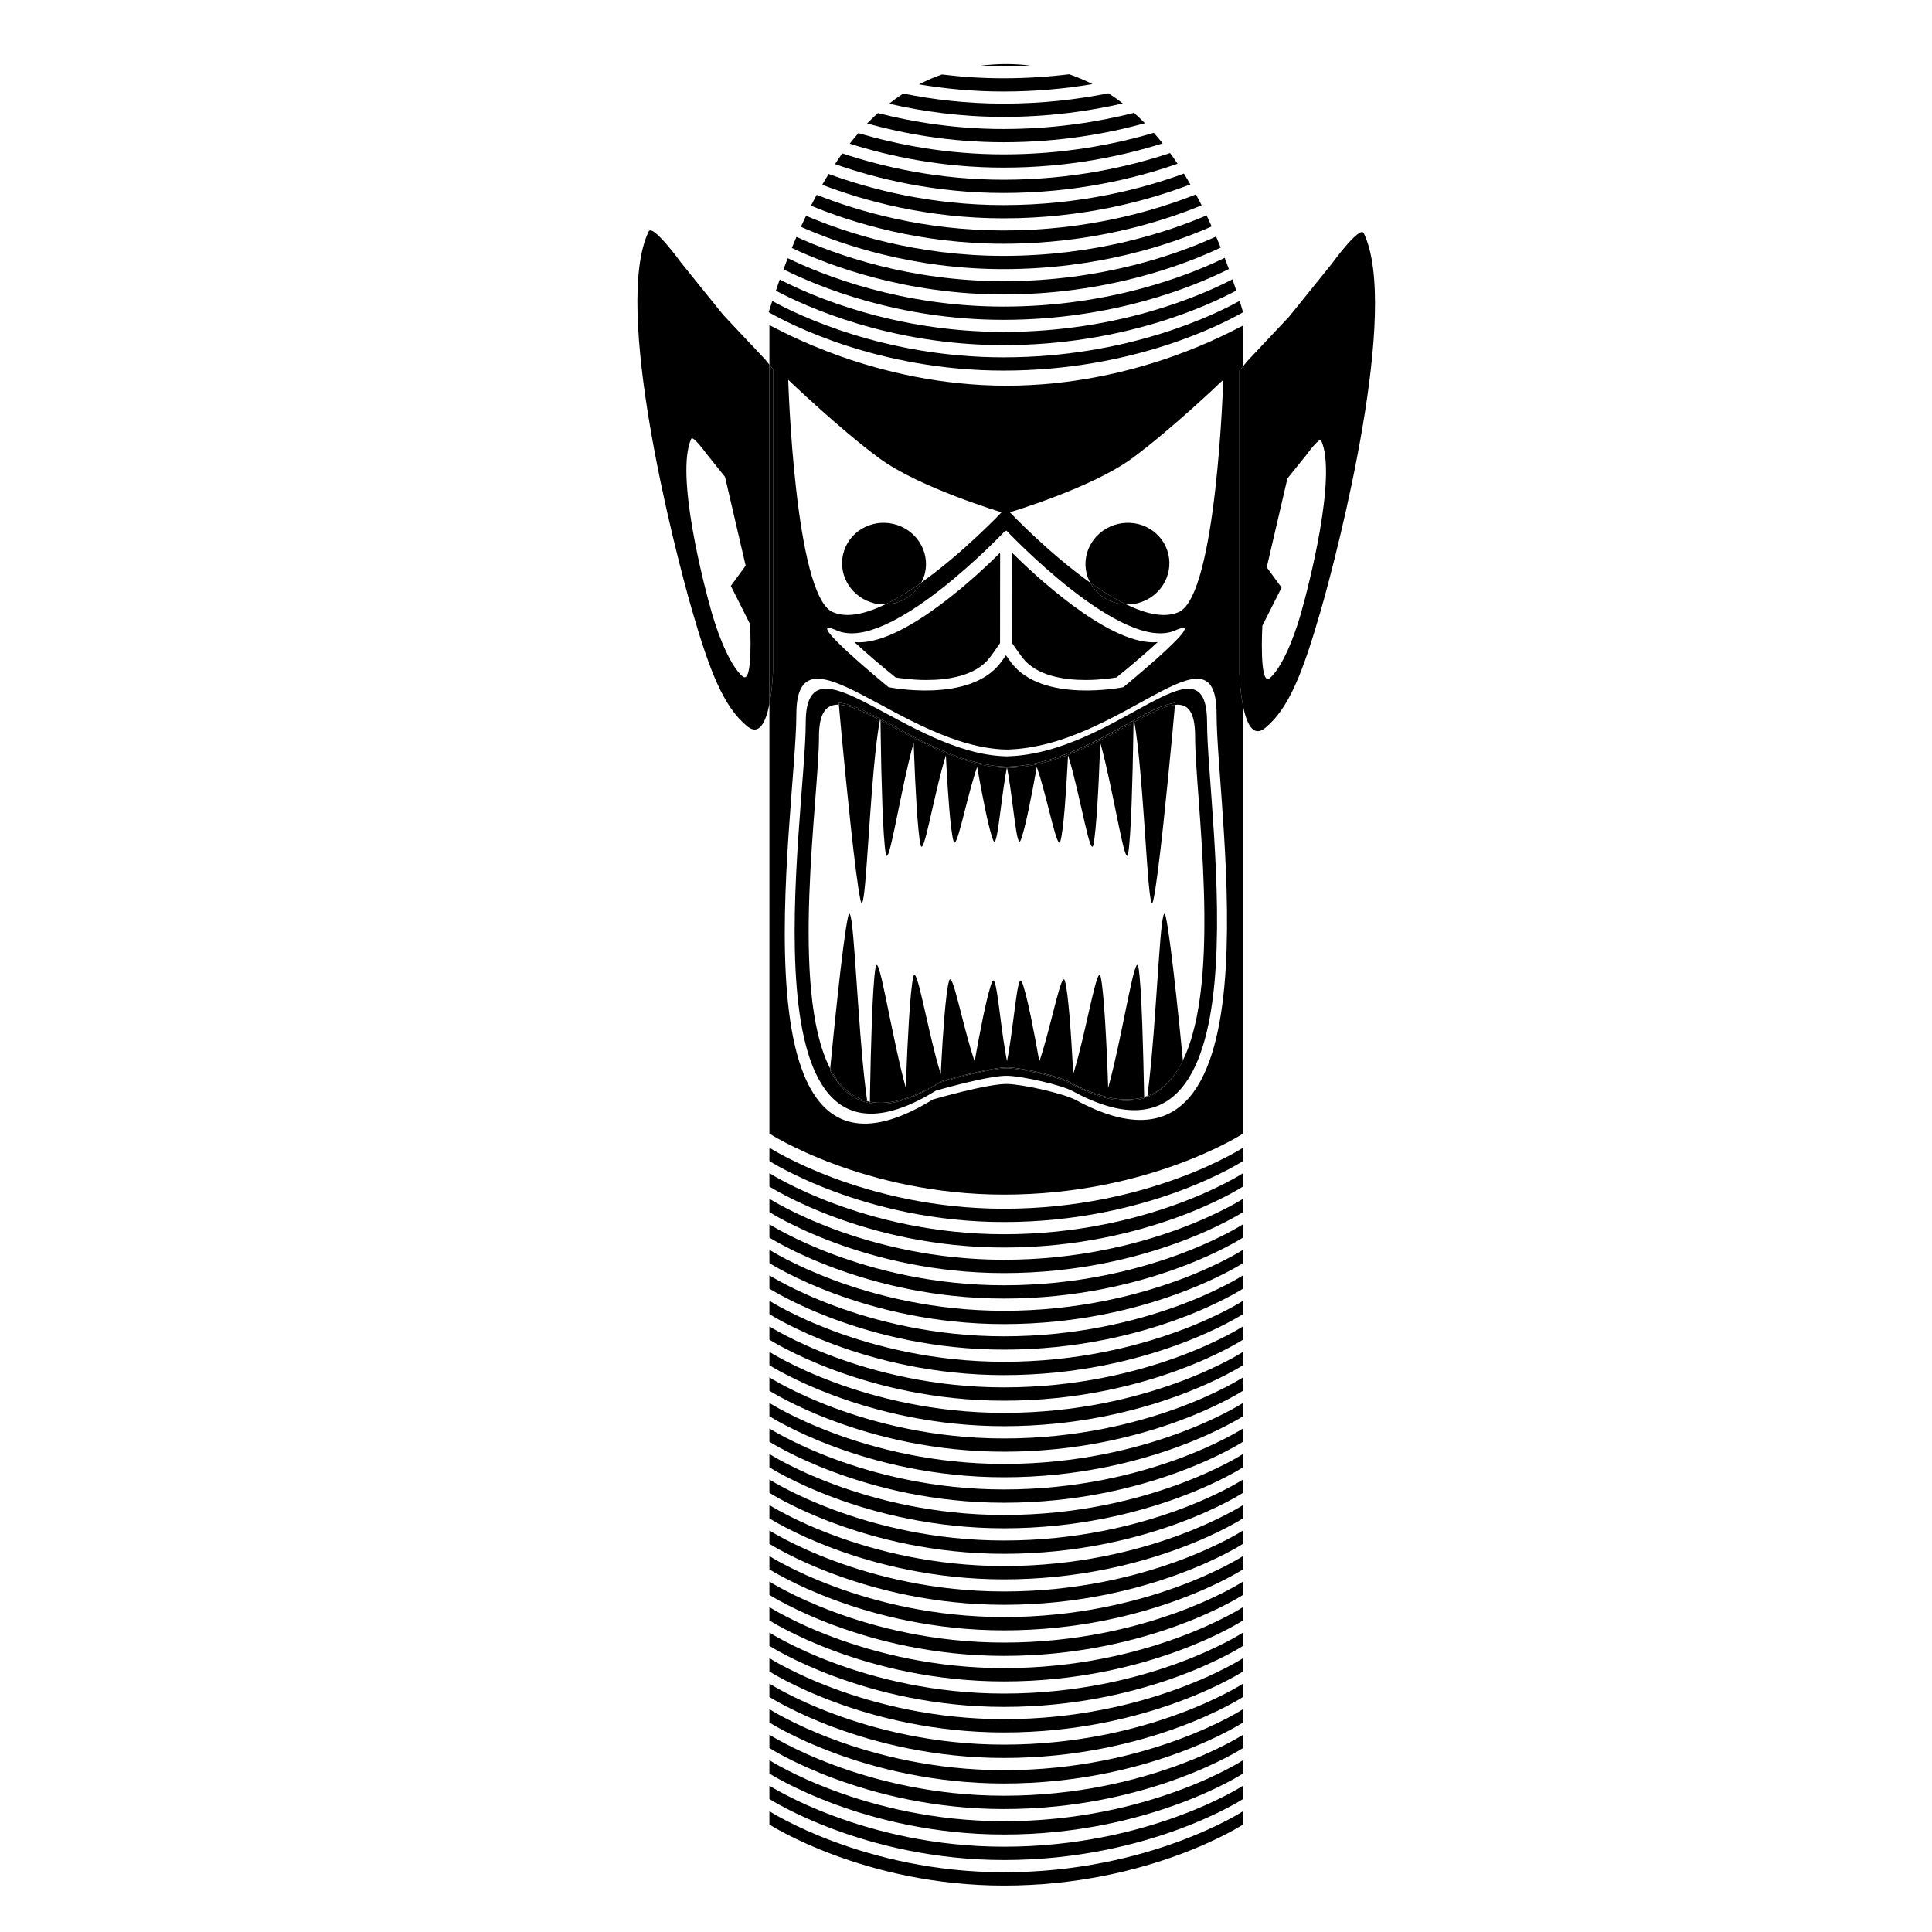 <?xml version="1.0" encoding="UTF-8"?>
<!-- Uploaded to: ICON Repo, www.svgrepo.com, Generator: ICON Repo Mixer Tools -->
<svg fill="#000000" width="800px" height="800px" version="1.1" viewBox="144 144 512 512" xmlns="http://www.w3.org/2000/svg">
 <g>
  <path d="m472.46 242.25 0.961-1.184v-10.797c-2.012 0.867-27.688 15.945-62.676 15.945-34.812 0-60.648-15.074-62.844-16.055v10.484l0.953 1.168v80.023s-0.125 4.566-0.953 8.734v113.85s25.105 16.168 62.156 16.168c38.562 0 63.363-16.168 63.363-16.168v-113.31c-0.836-4.195-0.961-8.816-0.961-8.816zm-28.438 23.199c10.676-7.848 24.152-20.801 24.152-20.801s-1.719 57.09-11.785 61.551c-3.754 1.668-8.711 0.5-13.957-2.039-4.031-0.082-7.668-2.281-9.512-5.75-11.23-7.981-21.301-18.652-21.301-18.652 0.004 0 21.82-6.504 32.402-14.309zm-33.43 19.297c0.082-0.09 0.125-0.137 0.125-0.137s30.742 32.652 44.762 26.441c10.062-4.465-13.766 15.055-13.766 15.055s-21.461 4.41-29.703-6.469c-0.5-0.672-0.977-1.328-1.422-1.984-0.441 0.656-0.918 1.316-1.426 1.984-8.23 10.879-29.699 6.469-29.699 6.469s-23.832-19.52-13.766-15.055c14.016 6.211 44.754-26.441 44.754-26.441 0.004 0 0.059 0.047 0.141 0.137zm-33.559-19.297c10.605 7.805 32.395 14.309 32.395 14.309s-10.055 10.664-21.285 18.645c-1.84 3.473-5.492 5.68-9.523 5.754-5.246 2.535-10.203 3.703-13.957 2.039-10.066-4.457-11.777-61.551-11.777-61.551 0 0.004 13.488 12.957 24.148 20.805zm52.113 170.09c-3.266-1.77-13.793-4.121-18.066-4.277-5.078-0.191-19.875 4.117-19.875 4.117-54.859 33.75-36.16-75.797-36.16-102.05 0-25.543 28.109 8.695 55.676 9.316 30.25-0.621 55.691-34.863 55.691-9.316 0 26.25 17.871 132.07-37.266 102.21z"/>
  <path d="m410.71 344.44c-26.336-0.59-53.184-33.293-53.184-8.891 0 25.074-17.859 129.71 34.531 97.469 0 0 14.137-4.109 18.988-3.926 4.086 0.141 14.137 2.394 17.262 4.086 52.652 28.535 35.59-72.543 35.578-97.625 0-24.402-24.297 8.297-53.176 8.887zm46.762 80.66c-0.051 0.102-0.105 0.176-0.156 0.277-0.312 0.625-0.66 1.211-1.008 1.785-2.117 3.582-4.805 6.258-8.289 7.582 0.012-0.098 0.023-0.211 0.039-0.309-0.289 0.105-0.578 0.188-0.871 0.277 0 0.105 0.004 0.223 0.004 0.328-2.695 0.828-5.809 0.91-9.422 0.105-0.293-0.07-0.578-0.145-0.875-0.227-2.731-0.707-5.742-1.898-9.035-3.664-0.105-0.051-0.176-0.09-0.273-0.141-0.105-0.051-0.207-0.098-0.312-0.152-1.391-0.754-4.246-1.629-7.273-2.363-0.551-0.125-1.109-0.266-1.664-0.383-2.746-0.59-5.422-1.023-7.106-1.109-0.031-0.004-0.09-0.004-0.125-0.004-0.191-0.016-0.422 0-0.641 0.004-1.773 0.055-4.41 0.523-7.106 1.117-0.551 0.121-1.117 0.258-1.668 0.383-3.34 0.785-6.469 1.656-7.754 2.031-0.398 0.105-0.625 0.176-0.625 0.176-0.039 0.023-0.082 0.047-0.125 0.074-3.023 1.863-5.793 3.238-8.34 4.172-0.312 0.117-0.613 0.203-0.922 0.309-3.606 1.184-6.731 1.465-9.43 0.961 0-0.105 0-0.238 0.004-0.348-0.242-0.047-0.465-0.133-0.699-0.191 0.02 0.133 0.035 0.289 0.055 0.414-4.344-1.023-7.562-4.106-9.906-8.621 0.012-0.137 0.031-0.289 0.039-0.422-10.77-20.922-2.949-71.887-2.949-87.965 0-6.332 1.934-8.551 5.25-8.453-0.016-0.145-0.031-0.344-0.047-0.484 2.793 0.117 6.566 1.863 10.977 4.203-0.02 0.102-0.039 0.25-0.059 0.359 0.051 0.023 0.102 0.055 0.152 0.082 0-0.121-0.004-0.277-0.004-0.395 2.707 1.43 5.648 3.078 8.766 4.699 0.141 0.074 0.293 0.152 0.438 0.227 2.606 1.352 5.32 2.676 8.105 3.836 0.102 0.035 0.188 0.074 0.289 0.117 2.555 1.059 5.176 1.953 7.812 2.625 0.203 0.047 0.402 0.102 0.605 0.145 2.481 0.594 4.969 0.969 7.457 1.023h0.039 0.047c2.562-0.059 5.078-0.387 7.543-0.91 0.176-0.039 0.363-0.09 0.527-0.133 2.727-0.613 5.371-1.461 7.934-2.457 0.066-0.023 0.109-0.047 0.176-0.066 2.867-1.125 5.629-2.418 8.246-3.754 0.105-0.051 0.203-0.102 0.301-0.152 3.16-1.617 6.102-3.285 8.777-4.758 0 0.152-0.004 0.336-0.004 0.492 0.074-0.039 0.141-0.074 0.215-0.117-0.023-0.145-0.055-0.332-0.082-0.473 4.453-2.445 8.16-4.336 10.891-4.57-0.016 0.145-0.031 0.352-0.047 0.504 3.422-0.367 5.371 1.734 5.371 8.41 0 15.914 7.305 64.449-3.273 85.859 0.027 0.02 0.031 0.027 0.031 0.043z"/>
  <path d="m410.81 347.53c0.031 0 0.059 0.004 0.09 0.004-0.016-0.074-0.031-0.16-0.047-0.238-0.016 0.078-0.031 0.16-0.043 0.234z"/>
  <path d="m347.9 610.48v3.523s25.105 16.168 62.156 16.168c38.562 0 63.363-16.168 63.363-16.168v-3.523s-24.801 16.168-63.363 16.168c-37.051-0.004-62.156-16.168-62.156-16.168z"/>
  <path d="m347.9 617.23v3.531s25.105 16.168 62.156 16.168c38.562 0 63.363-16.168 63.363-16.168v-3.531s-24.801 16.168-63.363 16.168c-37.051 0-62.156-16.168-62.156-16.168z"/>
  <path d="m347.9 624v3.527s25.105 16.176 62.156 16.176c38.562 0 63.363-16.176 63.363-16.176v-3.527s-24.801 16.172-63.363 16.172c-37.051 0-62.156-16.172-62.156-16.172z"/>
  <path d="m347.9 590.18v3.531s25.105 16.168 62.156 16.168c38.562 0 63.363-16.168 63.363-16.168v-3.531s-24.801 16.168-63.363 16.168c-37.051 0-62.156-16.168-62.156-16.168z"/>
  <path d="m347.9 596.95v3.531s25.105 16.168 62.156 16.168c38.562 0 63.363-16.168 63.363-16.168v-3.531s-24.801 16.172-63.363 16.172c-37.051 0-62.156-16.172-62.156-16.172z"/>
  <path d="m347.9 603.72v3.527s25.105 16.172 62.156 16.172c38.562 0 63.363-16.172 63.363-16.172v-3.527s-24.801 16.168-63.363 16.168c-37.051 0-62.156-16.168-62.156-16.168z"/>
  <path d="m347.9 569.9v3.527s25.105 16.172 62.156 16.172c38.562 0 63.363-16.172 63.363-16.172v-3.527s-24.801 16.168-63.363 16.168c-37.051 0-62.156-16.168-62.156-16.168z"/>
  <path d="m347.9 576.65v3.523s25.105 16.176 62.156 16.176c38.562 0 63.363-16.176 63.363-16.176v-3.523s-24.801 16.168-63.363 16.168c-37.051 0-62.156-16.168-62.156-16.168z"/>
  <path d="m347.9 583.43v3.523s25.105 16.168 62.156 16.168c38.562 0 63.363-16.168 63.363-16.168v-3.523s-24.801 16.168-63.363 16.168c-37.051 0-62.156-16.168-62.156-16.168z"/>
  <path d="m347.9 549.59v3.531s25.105 16.168 62.156 16.168c38.562 0 63.363-16.168 63.363-16.168v-3.531s-24.801 16.168-63.363 16.168c-37.051 0-62.156-16.168-62.156-16.168z"/>
  <path d="m347.9 556.37v3.516s25.105 16.176 62.156 16.176c38.562 0 63.363-16.176 63.363-16.176v-3.516s-24.801 16.168-63.363 16.168c-37.051 0-62.156-16.168-62.156-16.168z"/>
  <path d="m347.9 563.13v3.531s25.105 16.168 62.156 16.168c38.562 0 63.363-16.168 63.363-16.168v-3.531s-24.801 16.172-63.363 16.172c-37.051 0-62.156-16.172-62.156-16.172z"/>
  <path d="m347.9 529.32v3.527s25.105 16.164 62.156 16.164c38.562 0 63.363-16.164 63.363-16.164v-3.527s-24.801 16.168-63.363 16.168c-37.051 0-62.156-16.168-62.156-16.168z"/>
  <path d="m347.9 536.08v3.527s25.105 16.168 62.156 16.168c38.562 0 63.363-16.168 63.363-16.168v-3.527s-24.801 16.168-63.363 16.168c-37.051 0-62.156-16.168-62.156-16.168z"/>
  <path d="m347.9 542.85v3.523s25.105 16.176 62.156 16.176c38.562 0 63.363-16.176 63.363-16.176v-3.523s-24.801 16.168-63.363 16.168c-37.051-0.004-62.156-16.168-62.156-16.168z"/>
  <path d="m347.9 509.02v3.531s25.105 16.168 62.156 16.168c38.562 0 63.363-16.168 63.363-16.168v-3.531s-24.801 16.188-63.363 16.188c-37.051 0-62.156-16.188-62.156-16.188z"/>
  <path d="m347.9 515.79v3.523s25.105 16.176 62.156 16.176c38.562 0 63.363-16.176 63.363-16.176v-3.523s-24.801 16.168-63.363 16.168c-37.051 0-62.156-16.168-62.156-16.168z"/>
  <path d="m347.9 522.55v3.516s25.105 16.176 62.156 16.176c38.562 0 63.363-16.176 63.363-16.176v-3.516s-24.801 16.168-63.363 16.168c-37.051 0-62.156-16.168-62.156-16.168z"/>
  <path d="m347.9 488.72v3.531s25.105 16.168 62.156 16.168c38.562 0 63.363-16.168 63.363-16.168v-3.531s-24.801 16.168-63.363 16.168c-37.051 0-62.156-16.168-62.156-16.168z"/>
  <path d="m347.9 495.5v3.523s25.105 16.176 62.156 16.176c38.562 0 63.363-16.176 63.363-16.176v-3.523s-24.801 16.168-63.363 16.168c-37.051 0-62.156-16.168-62.156-16.168z"/>
  <path d="m347.9 502.26v3.527s25.105 16.168 62.156 16.168c38.562 0 63.363-16.168 63.363-16.168v-3.527s-24.801 16.168-63.363 16.168c-37.051 0-62.156-16.168-62.156-16.168z"/>
  <path d="m347.9 468.44v3.523s25.105 16.168 62.156 16.168c38.562 0 63.363-16.168 63.363-16.168v-3.523s-24.801 16.172-63.363 16.172c-37.051 0-62.156-16.172-62.156-16.172z"/>
  <path d="m347.9 475.2v3.531s25.105 16.168 62.156 16.168c38.562 0 63.363-16.168 63.363-16.168v-3.531s-24.801 16.172-63.363 16.172c-37.051 0-62.156-16.172-62.156-16.172z"/>
  <path d="m347.9 481.97v3.531s25.105 16.168 62.156 16.168c38.562 0 63.363-16.168 63.363-16.168v-3.531s-24.801 16.168-63.363 16.168c-37.051 0-62.156-16.168-62.156-16.168z"/>
  <path d="m347.9 448.15v3.531s25.105 16.168 62.156 16.168c38.562 0 63.363-16.168 63.363-16.168v-3.531s-24.801 16.176-63.363 16.176c-37.051 0-62.156-16.176-62.156-16.176z"/>
  <path d="m347.9 454.9v3.539s25.105 16.168 62.156 16.168c38.562 0 63.363-16.168 63.363-16.168v-3.531s-24.801 16.176-63.363 16.176c-37.051-0.004-62.156-16.184-62.156-16.184z"/>
  <path d="m347.9 461.68v3.531s25.105 16.168 62.156 16.168c38.562 0 63.363-16.168 63.363-16.168v-3.531s-24.801 16.168-63.363 16.168c-37.051 0-62.156-16.168-62.156-16.168z"/>
  <path d="m469.66 215.29c-0.359-0.996-0.734-1.984-1.109-2.957-9.613 4.68-30.527 12.914-58.617 12.914-26.824 0-47.484-8.133-57.176-12.828-0.383 0.973-0.75 1.961-1.129 2.957 9.148 4.57 30.391 13.383 58.305 13.383 29.227-0.008 50.68-8.914 59.727-13.469z"/>
  <path d="m471.62 221c-0.332-0.996-0.66-2-0.992-2.984-8.422 4.363-30.363 13.949-60.684 13.949-28.988 0-50.785-9.5-59.305-13.891-0.348 0.973-0.691 1.977-1.031 2.961 7.68 4.09 30.086 14.43 60.34 14.43 31.59 0.004 54.09-10.406 61.672-14.465z"/>
  <path d="m473.43 226.73c-0.309-1.004-0.605-2.016-0.918-2.996-6.535 3.629-29.609 14.965-62.574 14.965-31.59 0-54.633-11.273-61.277-14.934-0.324 0.973-0.637 1.984-0.957 2.973 5.055 2.898 28.879 15.473 62.234 15.473 34.746 0 58.488-12.594 63.492-15.48z"/>
  <path d="m462.45 198.41c-0.504-0.984-1.004-1.945-1.516-2.891-11.219 4.453-28.867 9.559-51 9.559-21.086 0-38.363-5.027-49.504-9.457-0.516 0.945-1.02 1.91-1.512 2.891 11.055 4.57 28.945 10.078 51.012 10.078 23.148-0.004 41.41-5.598 52.52-10.18z"/>
  <path d="m465.11 204c-0.449-0.988-0.898-1.961-1.352-2.922-10.953 4.676-29.73 10.727-53.828 10.727-22.965 0-41.398-5.961-52.32-10.621-0.457 0.961-0.91 1.93-1.367 2.918 10.707 4.731 29.738 11.215 53.688 11.215 25.125-0.004 44.48-6.582 55.18-11.316z"/>
  <path d="m467.49 209.62c-0.395-0.992-0.797-1.977-1.211-2.941-10.418 4.762-30.289 11.84-56.348 11.84-24.848 0-44.395-6.984-54.859-11.742-0.418 0.969-0.828 1.945-1.234 2.938 10.098 4.746 30.238 12.312 56.094 12.312 27.117 0 47.523-7.66 57.559-12.406z"/>
  <path d="m452.12 181.99c-0.766-0.961-1.551-1.891-2.348-2.797-10.52 3.113-24.035 5.715-39.824 5.715-15.035 0-28.133-2.562-38.457-5.637-0.785 0.906-1.551 1.844-2.309 2.801 10.645 3.379 24.582 6.344 40.762 6.344 16.996 0.004 31.34-3.012 42.176-6.426z"/>
  <path d="m456.07 187.39c-0.648-0.969-1.309-1.914-1.988-2.832-11.023 3.672-26.098 7.07-44.145 7.07-17.207 0-31.871-3.352-42.734-6.988-0.656 0.91-1.281 1.891-1.91 2.852 11.027 3.883 26.41 7.648 44.656 7.648 19.137-0.004 34.941-3.828 46.121-7.75z"/>
  <path d="m459.46 192.87c-0.559-0.969-1.129-1.93-1.719-2.867-11.238 4.117-27.676 8.348-47.797 8.348-19.195 0-35.223-4.16-46.344-8.254-0.578 0.938-1.137 1.898-1.691 2.871 11.16 4.281 27.852 8.887 48.039 8.887 21.164 0.004 38.238-4.672 49.512-8.984z"/>
  <path d="m433.52 166.29c-1.996-1.012-4.055-1.879-6.191-2.609-5.422 0.664-11.234 1.062-17.398 1.062-5.734 0-11.176-0.371-16.293-1.008-2.106 0.734-4.133 1.613-6.086 2.621 6.828 1.16 14.328 1.895 22.395 1.895 8.559 0 16.453-0.762 23.574-1.961z"/>
  <path d="m441.56 171.41c-1.23-0.957-2.504-1.859-3.805-2.691-8.176 1.633-17.508 2.746-27.816 2.746-9.754 0-18.68-1.078-26.57-2.676-1.285 0.84-2.535 1.738-3.754 2.695 8.77 2.035 19 3.492 30.328 3.492 11.953 0 22.582-1.492 31.617-3.566z"/>
  <path d="m447.42 176.65c-0.941-0.957-1.906-1.867-2.887-2.746-9.633 2.438-21.305 4.281-34.586 4.281-12.641 0-23.895-1.809-33.293-4.211-0.969 0.887-1.934 1.785-2.867 2.746 9.941 2.769 22.219 4.973 36.164 4.973 14.633 0 27.309-2.234 37.469-5.043z"/>
  <path d="m417 161.35c-2.098-0.246-4.242-0.383-6.457-0.383-2.258 0-4.43 0.168-6.551 0.418 1.949 0.09 3.93 0.141 5.953 0.141 2.402 0 4.754-0.059 7.055-0.176z"/>
  <path d="m346.75 239.23-11.078-11.77-11.156-13.824s-7.578-10.453-8.613-8.293c-9.637 20.043 6.715 83.797 11.43 100.15 4.727 16.355 8.398 25.82 14.695 30.98 3.269 2.68 4.977-1.379 5.871-5.894v-89.93zm-5.926 84.035c-2.848-2.336-5.992-9.281-8.172-16.797-2.172-7.516-9.734-36.84-5.473-46.168 0.457-1.004 3.898 3.769 3.898 3.769l5.059 6.301 5.473 23.527-3.926 5.371 5.082 10.102c0.004 0 0.906 16.234-1.941 13.895z"/>
  <path d="m348.85 241.81-0.953-1.168v89.93c0.828-4.172 0.953-8.734 0.953-8.734z"/>
  <path d="m388.14 298.41c-3.148 2.238-6.383 4.231-9.523 5.754 4.035-0.078 7.684-2.285 9.523-5.754z"/>
  <path d="m380.73 282.84c-5.992-1.379-11.945 2.215-13.297 8.035-1.355 5.82 2.41 11.652 8.398 13.035 0.938 0.215 1.863 0.273 2.785 0.25 3.141-1.523 6.367-3.516 9.523-5.754 0.418-0.789 0.777-1.621 0.988-2.535 1.348-5.82-2.41-11.648-8.398-13.031z"/>
  <path d="m457.32 425.38c-0.312 0.637-0.664 1.203-1.008 1.785 0.348-0.574 0.691-1.16 1.008-1.785z"/>
  <path d="m377.18 334.82c0.02-0.105 0.039-0.258 0.059-0.359-4.414-2.336-8.188-4.086-10.977-4.203 0.012 0.141 0.031 0.336 0.047 0.484 2.766 0.09 6.496 1.785 10.871 4.078z"/>
  <path d="m369.48 363.14c0.926 8.5 1.863 16.152 2.543 19.34 0.621 2.875 1.133-2.168 1.676-9.668 0.543-7.496 1.145-17.219 1.863-25.043 0.508-5.523 1.066-10.098 1.617-12.941-4.379-2.293-8.105-3.988-10.871-4.074 0.18 1.996 0.402 4.516 0.684 7.527 0.66 7.043 1.574 16.348 2.488 24.859z"/>
  <path d="m410.85 347.3c0.016 0.074 0.031 0.16 0.047 0.238h0.012c12.762-0.258 24.566-7.211 33.484-12.086 0-0.156 0.004-0.344 0.004-0.492-2.676 1.473-5.617 3.141-8.777 4.758-0.102 0.051-0.191 0.102-0.301 0.152-2.621 1.336-5.375 2.629-8.246 3.754-0.066 0.02-0.109 0.039-0.176 0.066-2.562 0.996-5.211 1.844-7.934 2.457-0.168 0.039-0.352 0.09-0.527 0.133-2.465 0.523-4.977 0.852-7.543 0.91h-0.047-0.039c-2.488-0.055-4.977-0.43-7.457-1.023-0.203-0.047-0.402-0.102-0.605-0.145-2.641-0.672-5.262-1.566-7.812-2.625-0.102-0.039-0.188-0.082-0.289-0.117-2.785-1.16-5.5-2.484-8.105-3.836-0.145-0.074-0.297-0.152-0.438-0.227-3.117-1.621-6.062-3.269-8.766-4.699 0 0.117 0 0.273 0.004 0.395 9.281 4.871 21.426 12.316 33.477 12.625 0.004-0.082 0.02-0.164 0.035-0.238z"/>
  <path d="m410.89 347.53c0.109 0.59 0.227 1.195 0.336 1.832 0.648 3.894 1.211 8.656 1.715 12.348 0.516 3.691 0.984 6.219 1.523 5.027 0.586-1.316 1.391-4.676 2.18-8.434 0.781-3.762 1.566-7.906 2.117-11.055 0.301 0.887 0.598 1.848 0.918 2.875 1.129 3.785 2.254 8.438 3.203 12.047 0.957 3.602 1.727 6.051 2.117 4.805 0.434-1.379 0.816-4.812 1.148-8.645 0.312-3.828 0.578-8.039 0.742-11.234 0.066-1.129 0.109-2.125 0.152-2.953 0.371 1.219 0.766 2.586 1.168 4.082 1.164 4.445 2.352 9.934 3.344 14.184 0.988 4.246 1.789 7.117 2.176 5.562 0.422-1.715 0.777-5.906 1.082-10.574 0.297-4.672 0.523-9.789 0.66-13.668 0.047-1.094 0.082-2.074 0.105-2.941 0.434 1.543 0.875 3.305 1.344 5.231 1.285 5.457 2.613 12.246 3.703 17.473 1.102 5.234 1.984 8.758 2.344 6.762 0.402-2.207 0.699-7.516 0.926-13.422 0.215-5.906 0.359-12.367 0.434-17.262 0.023-1.566 0.051-2.938 0.066-4.125-8.922 4.875-20.723 11.828-33.484 12.086h-0.02z"/>
  <path d="m377.82 356.83c0.215 5.906 0.516 11.215 0.918 13.422 0.371 1.996 1.25-1.527 2.344-6.762 1.098-5.223 2.418-12.012 3.715-17.473 0.457-1.926 0.906-3.688 1.34-5.231 0.023 0.871 0.059 1.855 0.102 2.941 0.141 3.879 0.367 8.996 0.66 13.668 0.297 4.664 0.656 8.855 1.078 10.574 0.383 1.559 1.184-1.316 2.176-5.562 0.992-4.246 2.18-9.742 3.356-14.184 0.398-1.496 0.785-2.863 1.164-4.082 0.039 0.828 0.09 1.824 0.145 2.953 0.168 3.195 0.434 7.406 0.75 11.234 0.316 3.836 0.711 7.266 1.145 8.645 0.387 1.246 1.16-1.203 2.109-4.805 0.945-3.602 2.082-8.262 3.211-12.047 0.312-1.031 0.613-1.996 0.918-2.875 0.551 3.148 1.328 7.289 2.106 11.055 0.785 3.762 1.582 7.117 2.188 8.434 0.539 1.188 1.008-1.336 1.516-5.027 0.508-3.691 1.066-8.453 1.727-12.348 0.105-0.641 0.223-1.246 0.332-1.84-12.047-0.309-24.199-7.754-33.477-12.625 0.016 1.301 0.031 2.852 0.066 4.672 0.051 4.894 0.203 11.352 0.414 17.262z"/>
  <path d="m455.42 330.29c-2.731 0.23-6.438 2.125-10.891 4.57 0.023 0.137 0.055 0.328 0.082 0.473 4.379-2.387 8.039-4.242 10.77-4.535 0.008-0.152 0.023-0.359 0.039-0.508z"/>
  <path d="m447.99 372.8c0.551 7.5 1.055 12.551 1.672 9.668 0.695-3.188 1.633-10.844 2.559-19.34 0.91-8.508 1.82-17.816 2.481-24.863 0.281-2.988 0.5-5.488 0.68-7.477-2.731 0.293-6.394 2.144-10.77 4.535 0.516 2.871 1.043 7.215 1.512 12.43 0.727 7.82 1.328 17.547 1.867 25.047z"/>
  <path d="m457.48 425.1c0-0.016-0.004-0.031-0.004-0.047-0.051 0.105-0.102 0.215-0.152 0.316 0.051-0.086 0.109-0.168 0.156-0.27z"/>
  <path d="m448.07 434.44c-0.016 0.098-0.031 0.211-0.039 0.309 3.477-1.324 6.172-4 8.289-7.582-2.109 3.461-4.812 5.996-8.25 7.273z"/>
  <path d="m452.97 387.07c-0.676-3.129-1.23 2.348-1.809 10.488-0.59 8.133-1.238 18.68-2.019 27.176-0.348 3.688-0.711 6.969-1.066 9.703 3.438-1.281 6.141-3.812 8.246-7.273 0.344-0.578 0.699-1.152 1.008-1.785 0.055-0.105 0.105-0.215 0.152-0.316-0.523-5.492-1.133-11.402-1.742-17-1.012-9.227-2.023-17.531-2.769-20.992z"/>
  <path d="m427.39 430.71c-2.922-1.594-12.348-3.699-16.176-3.84-4.543-0.176-17.789 3.68-17.789 3.68-7.898 4.863-14.078 6.375-18.914 5.438 0 0.109 0 0.242-0.004 0.348 2.699 0.504 5.824 0.223 9.43-0.961 0.309-0.105 0.609-0.188 0.922-0.309 2.543-0.938 5.316-2.309 8.34-4.172 0.047-0.031 0.086-0.051 0.125-0.074 0 0 0.227-0.074 0.625-0.176 1.285-0.371 4.414-1.246 7.754-2.031 0.551-0.125 1.117-0.262 1.668-0.383 2.695-0.59 5.336-1.062 7.106-1.117 0.215-0.004 0.449-0.02 0.641-0.004 0.039 0 0.102 0 0.125 0.004 1.684 0.086 4.359 0.52 7.106 1.109 0.555 0.117 1.113 0.258 1.664 0.383 3.031 0.734 5.883 1.602 7.273 2.363 0.105 0.059 0.203 0.105 0.312 0.152 0.098 0.055 0.168 0.098 0.273 0.141 3.289 1.762 6.301 2.957 9.035 3.664 0.297 0.082 0.586 0.156 0.875 0.227 3.613 0.805 6.727 0.727 9.422-0.105 0-0.105-0.004-0.223-0.004-0.328-5.012 1.492-11.453 0.516-19.809-4.008z"/>
  <path d="m446.69 414.89c-0.238-6.402-0.559-12.172-0.992-14.559-0.398-2.172-1.359 1.652-2.551 7.34-1.184 5.668-2.625 13.027-4.027 18.957-0.492 2.09-0.984 4.004-1.445 5.68-0.031-0.945-0.07-2.012-0.105-3.203-0.152-4.211-0.406-9.766-0.73-14.82-0.312-5.066-0.711-9.613-1.164-11.477-0.406-1.676-1.285 1.43-2.367 6.039-1.074 4.609-2.352 10.578-3.633 15.391-0.434 1.621-0.855 3.109-1.27 4.438-0.039-0.906-0.102-1.984-0.156-3.211-0.188-3.465-0.465-8.039-0.816-12.203-0.348-4.152-0.77-7.871-1.238-9.375-0.422-1.352-1.254 1.316-2.289 5.215-1.027 3.91-2.258 8.961-3.477 13.07-0.332 1.125-0.672 2.168-0.992 3.129-0.598-3.426-1.438-7.914-2.281-11.996-0.855-4.09-1.734-7.734-2.371-9.152-0.59-1.293-1.098 1.449-1.641 5.457-0.539 4.012-1.152 9.168-1.867 13.391-0.133 0.785-0.277 1.543-0.414 2.246-0.133-0.715-0.266-1.461-0.402-2.246-0.73-4.223-1.34-9.383-1.875-13.391-0.551-4.004-1.059-6.75-1.641-5.457-0.645 1.422-1.516 5.074-2.379 9.152-0.836 4.082-1.684 8.57-2.277 11.996-0.324-0.961-0.656-2.004-0.992-3.129-1.219-4.098-2.449-9.148-3.481-13.07-1.027-3.898-1.863-6.566-2.289-5.215-0.469 1.508-0.887 5.223-1.238 9.375-0.344 4.16-0.637 8.727-0.812 12.203-0.07 1.223-0.117 2.301-0.16 3.211-0.406-1.328-0.836-2.816-1.266-4.438-1.273-4.812-2.559-10.781-3.637-15.391-1.074-4.609-1.945-7.723-2.363-6.039-0.457 1.863-0.848 6.41-1.168 11.477-0.312 5.066-0.562 10.609-0.719 14.82-0.039 1.188-0.082 2.254-0.109 3.203-0.469-1.672-0.957-3.586-1.449-5.68-1.402-5.93-2.836-13.289-4.031-18.957-1.184-5.68-2.141-9.5-2.539-7.34-0.434 2.387-0.754 8.156-0.992 14.559-0.23 6.402-0.395 13.422-0.48 18.73-0.016 0.852-0.023 1.613-0.031 2.363 4.836 0.938 11.012-0.574 18.914-5.438 0 0 13.238-3.859 17.789-3.68 3.828 0.137 13.254 2.242 16.176 3.84 8.352 4.523 14.801 5.508 19.805 4.004-0.012-0.352-0.016-0.715-0.023-1.082-0.105-5.316-0.277-12.328-0.5-18.738z"/>
  <path d="m364.01 427.17c-0.012 0.137-0.031 0.289-0.039 0.422 2.344 4.516 5.562 7.598 9.906 8.621-0.02-0.125-0.035-0.281-0.055-0.414-4.297-1.074-7.496-4.133-9.812-8.629z"/>
  <path d="m370.54 397.56c-0.59-8.141-1.145-13.617-1.82-10.488-0.742 3.457-1.762 11.758-2.754 20.988-0.691 6.328-1.367 13.035-1.953 19.109 2.312 4.5 5.512 7.551 9.805 8.629-0.422-2.961-0.855-6.734-1.254-11.055-0.777-8.496-1.43-19.051-2.023-27.184z"/>
  <path d="m370.43 314.16c2.762 2.586 6.992 6.203 10.918 9.367 1.129 0.191 4.336 0.68 8.168 0.68 5.562 0 12.988-1.023 16.738-5.879 0.441-0.574 0.863-1.145 1.246-1.707l1.523-2.18 0.02-23.91-0.105 0.098-0.031-0.023c-5.234 5.219-24.605 23.617-37.277 23.617-0.414-0.008-0.805-0.027-1.199-0.062z"/>
  <path d="m413.74 316.62c0.395 0.562 0.816 1.133 1.25 1.707 3.75 4.856 11.168 5.879 16.738 5.879 3.84 0 7.031-0.488 8.16-0.68 3.918-3.164 8.156-6.781 10.922-9.367-0.395 0.035-0.781 0.055-1.195 0.055-12.676 0-32.039-18.398-37.281-23.617l-0.031 0.023-0.105-0.098 0.023 23.91z"/>
  <path d="m505.41 205.79c-1.039-2.16-8.621 8.293-8.621 8.293l-11.148 13.82-11.078 11.773-1.137 1.395v90.039c0.898 4.484 2.602 8.473 5.848 5.809 6.297-5.164 9.969-14.629 14.699-30.984 4.723-16.348 21.07-80.102 11.438-100.14zm-16.746 101.13c-2.191 7.512-5.34 14.461-8.176 16.797-2.848 2.332-1.949-13.895-1.949-13.895l5.09-10.102-3.926-5.375 5.473-23.531 5.062-6.297s3.445-4.769 3.898-3.762c4.246 9.32-3.312 38.645-5.473 46.164z"/>
  <path d="m472.46 242.25v80.035s0.125 4.625 0.961 8.816v-90.035z"/>
  <path d="m442.44 304.16c-3.141-1.516-6.367-3.512-9.512-5.75 1.84 3.465 5.484 5.668 9.512 5.75z"/>
  <path d="m445.23 303.91c5.992-1.379 9.75-7.215 8.395-13.035-1.352-5.82-7.301-9.418-13.289-8.035-6.004 1.379-9.758 7.211-8.402 13.035 0.211 0.91 0.57 1.75 0.992 2.539 3.144 2.238 6.375 4.231 9.512 5.75 0.914 0.016 1.852-0.035 2.793-0.254z"/>
 </g>
</svg>
